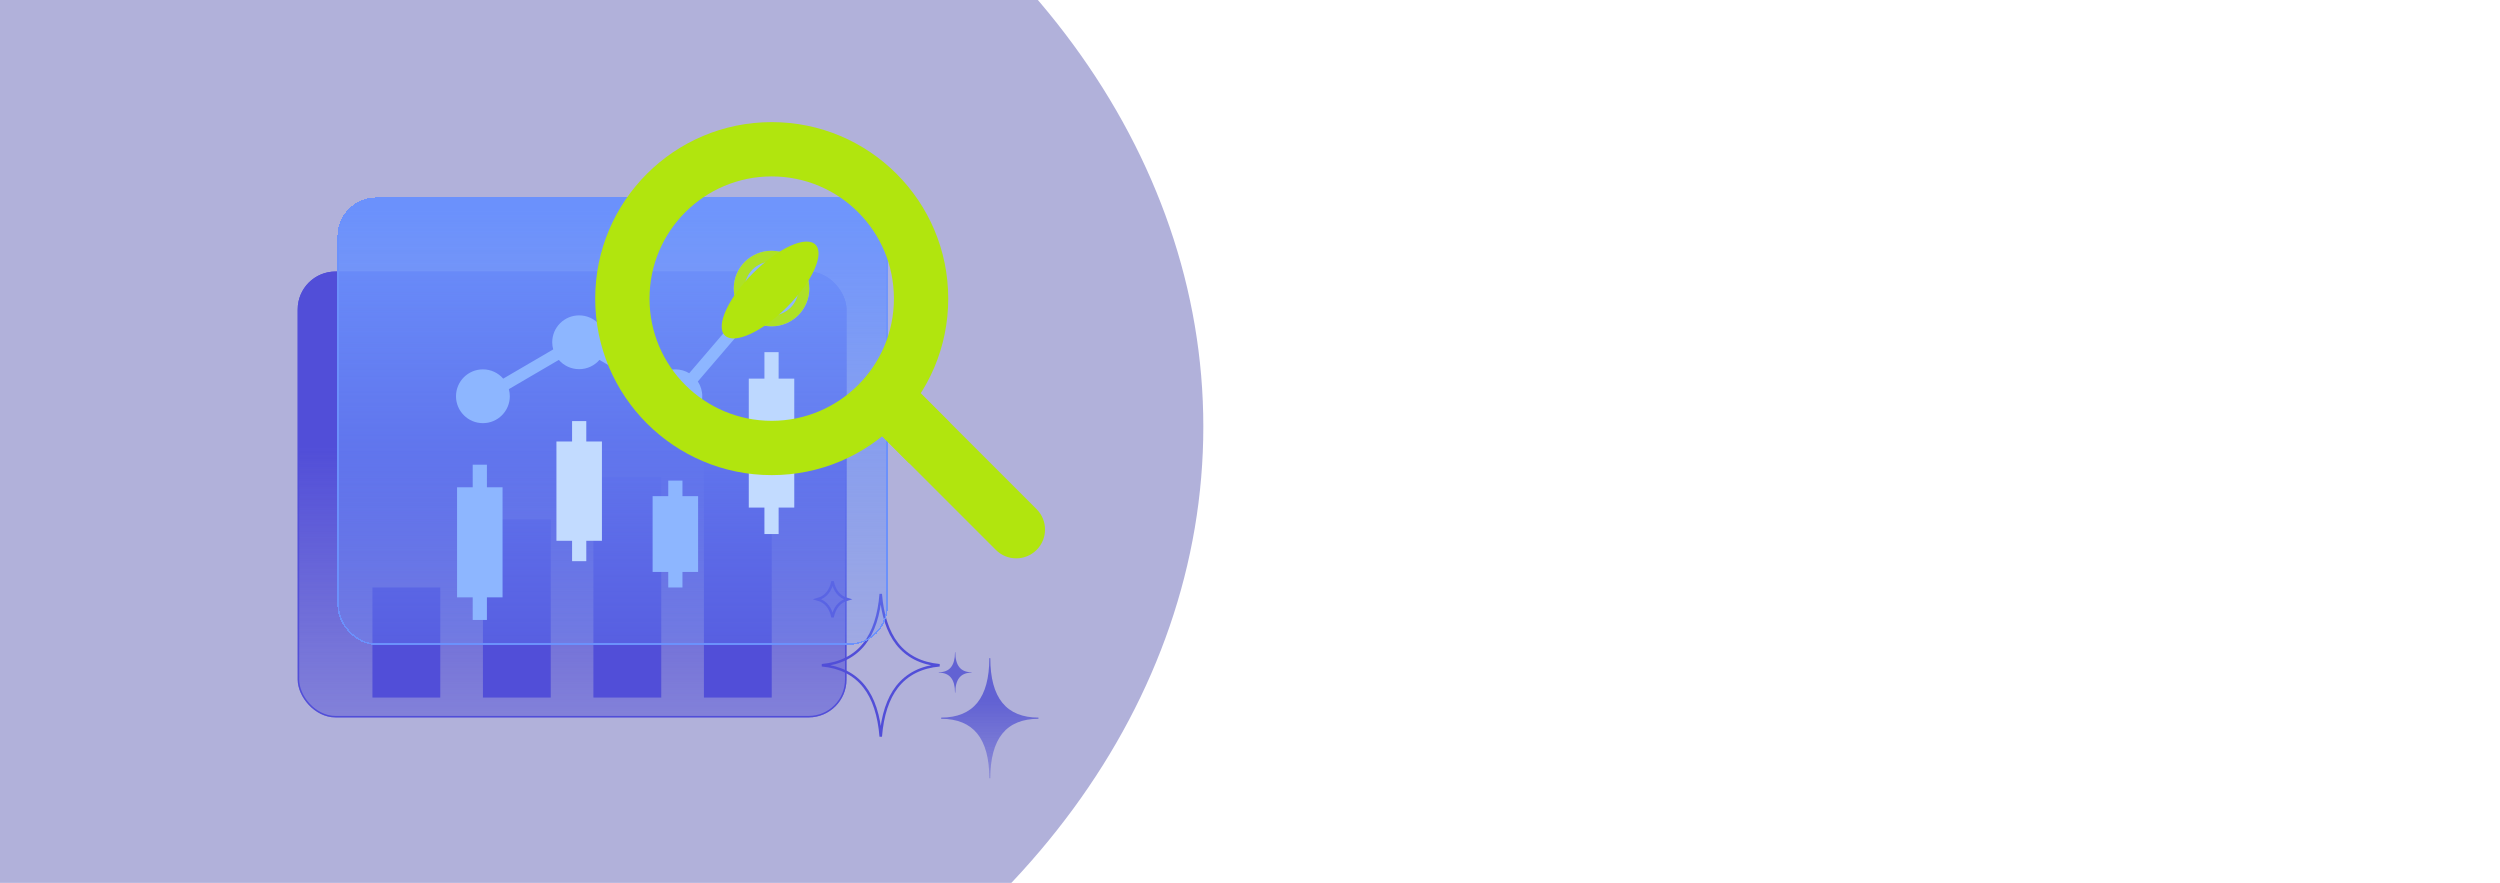 <svg width="991" height="350" viewBox="0 0 991 350" fill="none" xmlns="http://www.w3.org/2000/svg">
<g filter="url(#filter0_f_8321_91775)">
<ellipse cx="385.5" cy="303.145" rx="385.5" ry="303.145" transform="matrix(1 0 0 -1 -294 472.291)" fill="#3D3DA3" fill-opacity="0.4"/>
</g>
<g filter="url(#filter1_b_8321_91775)">
<path d="M392.555 260.872H392.169C392.169 268.71 390.566 274.664 387.404 278.569C384.242 282.475 379.421 284.455 373.076 284.455V284.931C379.422 284.931 384.243 286.911 387.404 290.817C390.566 294.722 392.169 300.677 392.169 308.514H392.555C392.555 300.676 394.158 294.721 397.32 290.817C400.482 286.911 405.303 284.931 411.648 284.931V284.455C405.302 284.455 400.482 282.475 397.32 278.569C394.158 274.663 392.555 268.709 392.555 260.872Z" fill="url(#paint0_linear_8321_91775)"/>
<path d="M378.691 258.541H378.562C378.562 261.179 378.022 263.183 376.958 264.498C375.893 265.813 374.271 266.479 372.135 266.479V266.639C374.271 266.639 375.893 267.306 376.958 268.62C378.022 269.935 378.562 271.938 378.562 274.577H378.691C378.691 271.938 379.231 269.935 380.295 268.62C381.36 267.305 382.982 266.639 385.118 266.639V266.479C382.982 266.479 381.36 265.812 380.295 264.498C379.231 263.183 378.691 261.179 378.691 258.541Z" fill="url(#paint1_linear_8321_91775)"/>
</g>
<g style="mix-blend-mode:screen" filter="url(#filter2_f_8321_91775)">
<path d="M328.1 234.897L328.1 234.897C329.012 233.729 329.65 232.227 330.026 230.424C330.402 232.227 331.04 233.729 331.952 234.897L331.953 234.897C332.98 236.212 334.348 237.097 336.014 237.561C334.348 238.024 332.98 238.909 331.952 240.225L331.952 240.225C331.041 241.393 330.403 242.895 330.027 244.698C329.65 242.895 329.013 241.393 328.1 240.225L328.1 240.225C327.073 238.91 325.705 238.025 324.039 237.561C325.705 237.098 327.073 236.213 328.1 234.897ZM342.625 255.186C346.285 250.499 348.448 243.851 349.125 235.415C349.802 243.85 351.965 250.498 355.625 255.186C359.532 260.191 365.203 263.035 372.455 263.708C365.204 264.381 359.533 267.225 355.625 272.23C351.965 276.916 349.802 283.565 349.125 292.001C348.448 283.566 346.285 276.917 342.625 272.23C338.718 267.225 333.047 264.381 325.794 263.708C333.046 263.035 338.717 260.191 342.625 255.186Z" stroke="#514ED8"/>
</g>
<g filter="url(#filter3_b_8321_91775)">
<rect x="118" y="107.629" width="217.554" height="176.763" rx="15" fill="url(#paint2_linear_8321_91775)"/>
<rect x="118.3" y="107.929" width="216.954" height="176.163" rx="14.7" stroke="#514ED8" stroke-width="0.6"/>
</g>
<path d="M147.637 232.881H174.519V276.511H147.637V232.881Z" fill="#514ED8"/>
<path d="M191.432 205.913H218.314V276.511H191.432V205.913Z" fill="#514ED8"/>
<path d="M235.227 189.075H262.121V276.511H235.227V189.075Z" fill="#514ED8"/>
<path d="M279.035 119.475H305.917V276.511H279.035V119.475Z" fill="#514ED8"/>
<g filter="url(#filter4_bdii_8321_91775)">
<rect x="136.068" y="82.573" width="217.554" height="176.763" rx="15" fill="url(#paint3_linear_8321_91775)" shape-rendering="crispEdges"/>
<rect x="136.068" y="82.573" width="217.554" height="176.763" rx="15" stroke="#6B91FC" stroke-width="0.6" shape-rendering="crispEdges"/>
</g>
<path d="M181.18 193.162H199.21V236.792H181.18V193.162Z" fill="#8DB6FF"/>
<path d="M187.381 184.205H193.009V245.749H187.381V184.205Z" fill="#8DB6FF"/>
<path d="M258.695 196.676H276.725V226.714H258.695V196.676Z" fill="#8DB6FF"/>
<path d="M264.896 190.509H270.524V232.881H264.896V190.509Z" fill="#8DB6FF"/>
<path d="M220.574 175.005H238.604V214.367H220.574V175.005Z" fill="#C2DBFF"/>
<path d="M226.775 166.924H232.403V222.449H226.775V166.924Z" fill="#C2DBFF"/>
<path d="M296.818 150.089H314.849V201.202H296.818V150.089Z" fill="#C2DBFF"/>
<path d="M303.02 139.596H308.647V211.695H303.02V139.596Z" fill="#C2DBFF"/>
<g filter="url(#filter5_f_8321_91775)">
<path d="M305.833 129.348C314.1 129.348 320.802 122.646 320.802 114.38C320.802 106.113 314.1 99.411 305.833 99.411C297.567 99.411 290.865 106.113 290.865 114.38C290.865 122.646 297.567 129.348 305.833 129.348Z" fill="#8DB6FF"/>
</g>
<path d="M305.833 129.348C314.1 129.348 320.802 122.646 320.802 114.38C320.802 106.113 314.1 99.411 305.833 99.411C297.567 99.411 290.865 106.113 290.865 114.38C290.865 122.646 297.567 129.348 305.833 129.348Z" fill="#B1E50E"/>
<path d="M295.184 114.385C295.184 116.551 295.832 118.564 296.941 120.247L273.206 147.949C271.597 146.983 269.723 146.415 267.705 146.415C264.487 146.415 261.614 147.848 259.66 150.094L239.849 138.492C240.088 137.595 240.242 136.655 240.242 135.678C240.242 129.789 235.463 125.015 229.569 125.015C223.675 125.015 218.901 129.789 218.901 135.678C218.901 136.655 219.039 137.6 219.294 138.503L199.472 150.094C197.523 147.838 194.64 146.415 191.422 146.415C185.533 146.415 180.76 151.188 180.76 157.077C180.76 162.966 185.539 167.739 191.422 167.739C197.306 167.739 202.09 162.966 202.09 157.077C202.09 156.1 201.952 155.155 201.707 154.257L221.514 142.666C223.473 144.912 226.351 146.34 229.569 146.34C232.787 146.34 235.659 144.922 237.624 142.666L257.435 154.257C257.186 155.155 257.042 156.105 257.042 157.077C257.042 162.966 261.816 167.739 267.705 167.739C273.593 167.739 278.378 162.966 278.378 157.077C278.378 154.916 277.725 152.909 276.62 151.22L300.356 123.518C301.959 124.484 303.839 125.053 305.857 125.053C311.745 125.053 316.519 120.274 316.519 114.385C316.519 108.496 311.74 103.717 305.851 103.717C299.963 103.717 295.178 108.496 295.178 114.38L295.184 114.385Z" fill="#8DB6FF"/>
<g filter="url(#filter6_i_8321_91775)">
<circle cx="305.91" cy="114.372" r="52.865" fill="#8DB6FF" fill-opacity="0.1"/>
</g>
<g filter="url(#filter7_d_8321_91775)">
<path d="M305.836 121.13C309.564 121.13 312.587 118.108 312.587 114.38C312.587 110.652 309.564 107.629 305.836 107.629C302.108 107.629 299.086 110.652 299.086 114.38C299.086 118.108 302.108 121.13 305.836 121.13Z" fill="#B1E50E"/>
</g>
<g filter="url(#filter8_f_8321_91775)">
<ellipse cx="305.276" cy="114.961" rx="25.42" ry="9.519" transform="rotate(-45 305.276 114.961)" fill="#B1E50E"/>
</g>
<g filter="url(#filter9_d_8321_91775)">
<path d="M354.392 141.326L338.246 157.471L394.761 213.986C399.219 218.445 406.448 218.445 410.906 213.986C415.365 209.527 415.365 202.299 410.906 197.84L354.392 141.326Z" fill="#B1E50E"/>
<path d="M354.353 141.308L338.207 157.454L360.431 179.678L376.577 163.532L354.353 141.308Z" fill="#B1E50E"/>
<path d="M305.91 44.405C267.266 44.405 235.939 75.732 235.939 114.375C235.939 153.019 267.266 184.339 305.91 184.339C344.553 184.339 375.88 153.013 375.88 114.375C375.88 75.738 344.553 44.405 305.91 44.405ZM305.91 162.811C279.156 162.811 257.468 141.123 257.468 114.375C257.468 87.628 279.156 65.934 305.91 65.934C332.664 65.934 354.351 87.621 354.351 114.375C354.351 141.129 332.664 162.811 305.91 162.811Z" fill="#B1E50E"/>
</g>
<defs>
<filter id="filter0_f_8321_91775" x="-808" y="-648" width="1799" height="1634.29" filterUnits="userSpaceOnUse" color-interpolation-filters="sRGB">
<feFlood flood-opacity="0" result="BackgroundImageFix"/>
<feBlend mode="normal" in="SourceGraphic" in2="BackgroundImageFix" result="shape"/>
<feGaussianBlur stdDeviation="257" result="effect1_foregroundBlur_8321_91775"/>
</filter>
<filter id="filter1_b_8321_91775" x="370.135" y="256.541" width="43.514" height="53.973" filterUnits="userSpaceOnUse" color-interpolation-filters="sRGB">
<feFlood flood-opacity="0" result="BackgroundImageFix"/>
<feGaussianBlur in="BackgroundImageFix" stdDeviation="1"/>
<feComposite in2="SourceAlpha" operator="in" result="effect1_backgroundBlur_8321_91775"/>
<feBlend mode="normal" in="SourceGraphic" in2="effect1_backgroundBlur_8321_91775" result="shape"/>
</filter>
<filter id="filter2_f_8321_91775" x="310" y="215" width="76.941" height="94.054" filterUnits="userSpaceOnUse" color-interpolation-filters="sRGB">
<feFlood flood-opacity="0" result="BackgroundImageFix"/>
<feBlend mode="normal" in="SourceGraphic" in2="BackgroundImageFix" result="shape"/>
<feGaussianBlur stdDeviation="5.5" result="effect1_foregroundBlur_8321_91775"/>
</filter>
<filter id="filter3_b_8321_91775" x="116" y="105.629" width="221.555" height="180.763" filterUnits="userSpaceOnUse" color-interpolation-filters="sRGB">
<feFlood flood-opacity="0" result="BackgroundImageFix"/>
<feGaussianBlur in="BackgroundImageFix" stdDeviation="1"/>
<feComposite in2="SourceAlpha" operator="in" result="effect1_backgroundBlur_8321_91775"/>
<feBlend mode="normal" in="SourceGraphic" in2="effect1_backgroundBlur_8321_91775" result="shape"/>
</filter>
<filter id="filter4_bdii_8321_91775" x="131.768" y="78.272" width="226.154" height="185.363" filterUnits="userSpaceOnUse" color-interpolation-filters="sRGB">
<feFlood flood-opacity="0" result="BackgroundImageFix"/>
<feGaussianBlur in="BackgroundImageFix" stdDeviation="2"/>
<feComposite in2="SourceAlpha" operator="in" result="effect1_backgroundBlur_8321_91775"/>
<feColorMatrix in="SourceAlpha" type="matrix" values="0 0 0 0 0 0 0 0 0 0 0 0 0 0 0 0 0 0 127 0" result="hardAlpha"/>
<feOffset/>
<feGaussianBlur stdDeviation="2"/>
<feComposite in2="hardAlpha" operator="out"/>
<feColorMatrix type="matrix" values="0 0 0 0 0 0 0 0 0 0 0 0 0 0 0 0 0 0 0.15 0"/>
<feBlend mode="color-burn" in2="effect1_backgroundBlur_8321_91775" result="effect2_dropShadow_8321_91775"/>
<feBlend mode="normal" in="SourceGraphic" in2="effect2_dropShadow_8321_91775" result="shape"/>
<feColorMatrix in="SourceAlpha" type="matrix" values="0 0 0 0 0 0 0 0 0 0 0 0 0 0 0 0 0 0 127 0" result="hardAlpha"/>
<feOffset dy="-2"/>
<feGaussianBlur stdDeviation="5"/>
<feComposite in2="hardAlpha" operator="arithmetic" k2="-1" k3="1"/>
<feColorMatrix type="matrix" values="0 0 0 0 0.42 0 0 0 0 0.569 0 0 0 0 0.988 0 0 0 0.4 0"/>
<feBlend mode="normal" in2="shape" result="effect3_innerShadow_8321_91775"/>
<feColorMatrix in="SourceAlpha" type="matrix" values="0 0 0 0 0 0 0 0 0 0 0 0 0 0 0 0 0 0 127 0" result="hardAlpha"/>
<feOffset dx="-2" dy="-2"/>
<feGaussianBlur stdDeviation="4.5"/>
<feComposite in2="hardAlpha" operator="arithmetic" k2="-1" k3="1"/>
<feColorMatrix type="matrix" values="0 0 0 0 0.42 0 0 0 0 0.569 0 0 0 0 0.988 0 0 0 0.5 0"/>
<feBlend mode="normal" in2="effect3_innerShadow_8321_91775" result="effect4_innerShadow_8321_91775"/>
</filter>
<filter id="filter5_f_8321_91775" x="284.865" y="93.411" width="41.935" height="41.937" filterUnits="userSpaceOnUse" color-interpolation-filters="sRGB">
<feFlood flood-opacity="0" result="BackgroundImageFix"/>
<feBlend mode="normal" in="SourceGraphic" in2="BackgroundImageFix" result="shape"/>
<feGaussianBlur stdDeviation="3" result="effect1_foregroundBlur_8321_91775"/>
</filter>
<filter id="filter6_i_8321_91775" x="253.045" y="61.507" width="105.73" height="105.73" filterUnits="userSpaceOnUse" color-interpolation-filters="sRGB">
<feFlood flood-opacity="0" result="BackgroundImageFix"/>
<feBlend mode="normal" in="SourceGraphic" in2="BackgroundImageFix" result="shape"/>
<feColorMatrix in="SourceAlpha" type="matrix" values="0 0 0 0 0 0 0 0 0 0 0 0 0 0 0 0 0 0 127 0" result="hardAlpha"/>
<feMorphology radius="4" operator="erode" in="SourceAlpha" result="effect1_innerShadow_8321_91775"/>
<feOffset/>
<feGaussianBlur stdDeviation="4"/>
<feComposite in2="hardAlpha" operator="arithmetic" k2="-1" k3="1"/>
<feColorMatrix type="matrix" values="0 0 0 0 0.42 0 0 0 0 0.569 0 0 0 0 0.988 0 0 0 0.25 0"/>
<feBlend mode="color-burn" in2="shape" result="effect1_innerShadow_8321_91775"/>
</filter>
<filter id="filter7_d_8321_91775" x="295.086" y="103.629" width="21.5" height="21.501" filterUnits="userSpaceOnUse" color-interpolation-filters="sRGB">
<feFlood flood-opacity="0" result="BackgroundImageFix"/>
<feColorMatrix in="SourceAlpha" type="matrix" values="0 0 0 0 0 0 0 0 0 0 0 0 0 0 0 0 0 0 127 0" result="hardAlpha"/>
<feOffset/>
<feGaussianBlur stdDeviation="2"/>
<feComposite in2="hardAlpha" operator="out"/>
<feColorMatrix type="matrix" values="0 0 0 0 0.694 0 0 0 0 0.898 0 0 0 0 0.055 0 0 0 1 0"/>
<feBlend mode="normal" in2="BackgroundImageFix" result="effect1_dropShadow_8321_91775"/>
<feBlend mode="normal" in="SourceGraphic" in2="effect1_dropShadow_8321_91775" result="shape"/>
</filter>
<filter id="filter8_f_8321_91775" x="262.076" y="71.762" width="86.398" height="86.398" filterUnits="userSpaceOnUse" color-interpolation-filters="sRGB">
<feFlood flood-opacity="0" result="BackgroundImageFix"/>
<feBlend mode="normal" in="SourceGraphic" in2="BackgroundImageFix" result="shape"/>
<feGaussianBlur stdDeviation="12" result="effect1_foregroundBlur_8321_91775"/>
</filter>
<filter id="filter9_d_8321_91775" x="228.939" y="41.405" width="192.311" height="186.924" filterUnits="userSpaceOnUse" color-interpolation-filters="sRGB">
<feFlood flood-opacity="0" result="BackgroundImageFix"/>
<feColorMatrix in="SourceAlpha" type="matrix" values="0 0 0 0 0 0 0 0 0 0 0 0 0 0 0 0 0 0 127 0" result="hardAlpha"/>
<feOffset dy="4"/>
<feGaussianBlur stdDeviation="3.5"/>
<feComposite in2="hardAlpha" operator="out"/>
<feColorMatrix type="matrix" values="0 0 0 0 0.42 0 0 0 0 0.569 0 0 0 0 0.988 0 0 0 0.16 0"/>
<feBlend mode="multiply" in2="BackgroundImageFix" result="effect1_dropShadow_8321_91775"/>
<feBlend mode="normal" in="SourceGraphic" in2="effect1_dropShadow_8321_91775" result="shape"/>
</filter>
<linearGradient id="paint0_linear_8321_91775" x1="391.892" y1="277.584" x2="391.892" y2="322.162" gradientUnits="userSpaceOnUse">
<stop offset="0.015" stop-color="#6262D3"/>
<stop offset="1" stop-color="#6262D3" stop-opacity="0.25"/>
</linearGradient>
<linearGradient id="paint1_linear_8321_91775" x1="391.892" y1="277.584" x2="391.892" y2="322.162" gradientUnits="userSpaceOnUse">
<stop offset="0.015" stop-color="#6262D3"/>
<stop offset="1" stop-color="#6262D3" stop-opacity="0.25"/>
</linearGradient>
<linearGradient id="paint2_linear_8321_91775" x1="226.777" y1="174.99" x2="226.777" y2="332.67" gradientUnits="userSpaceOnUse">
<stop offset="0.015" stop-color="#514ED8"/>
<stop offset="1" stop-color="#514ED8" stop-opacity="0.25"/>
</linearGradient>
<linearGradient id="paint3_linear_8321_91775" x1="303.22" y1="87.138" x2="303.22" y2="259.335" gradientUnits="userSpaceOnUse">
<stop stop-color="#6B91FC"/>
<stop offset="1" stop-color="#6B91FC" stop-opacity="0.25"/>
</linearGradient>
</defs>
</svg>
